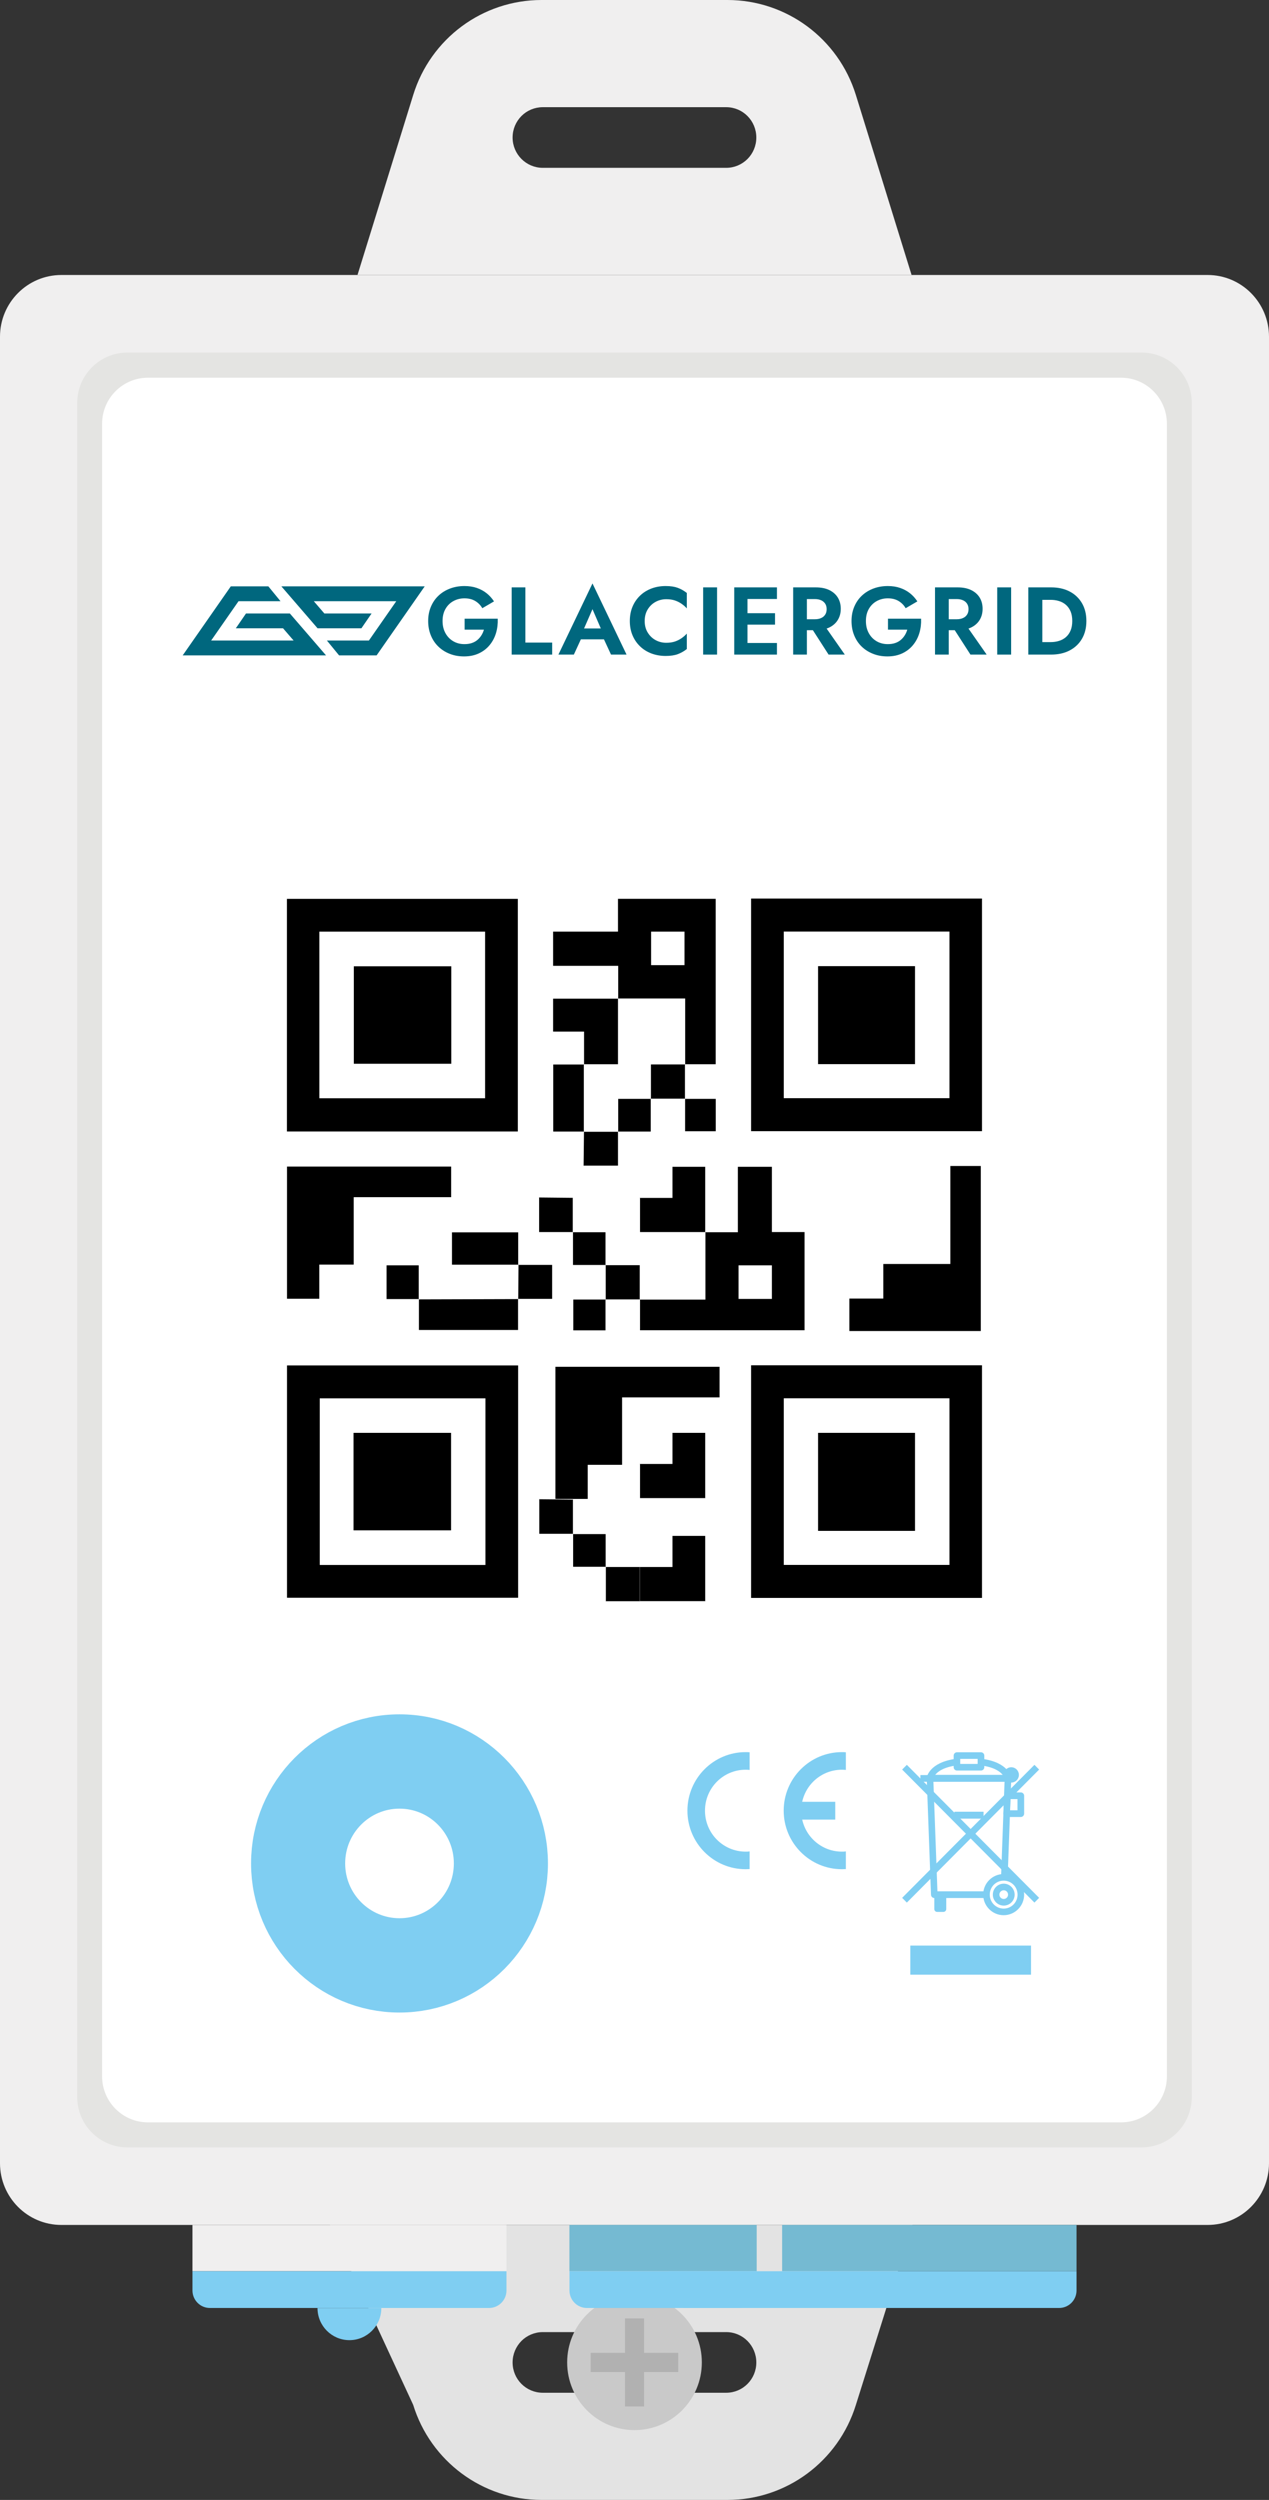<svg width="64" height="126" viewBox="0 0 64 126" fill="none" xmlns="http://www.w3.org/2000/svg">
<rect x="0" y="0" width="64" height="126" fill="#333333" stroke="none"/>
<g clip-path="url(#clip0_0_916)">
<path d="M60.905 13.86H3.095C1.386 13.86 0 15.253 0 16.97V109.03C0 110.747 1.386 112.14 3.095 112.14H60.905C62.614 112.14 64 110.747 64 109.03V16.97C64 15.253 62.614 13.86 60.905 13.86Z" fill="#F0EFEF"/>
<path d="M57.577 17.77H6.423C5.026 17.77 3.894 18.907 3.894 20.311V105.689C3.894 107.093 5.026 108.231 6.423 108.231H57.577C58.974 108.231 60.106 107.093 60.106 105.689V20.311C60.106 18.907 58.974 17.77 57.577 17.77Z" fill="#E4E4E2"/>
<path d="M58.851 104.647L58.851 21.36C58.851 20.078 57.816 19.038 56.54 19.038L7.46 19.038C6.184 19.038 5.149 20.078 5.149 21.36L5.149 104.647C5.149 105.93 6.184 106.969 7.46 106.969H56.54C57.816 106.969 58.851 105.93 58.851 104.647Z" fill="white"/>
<path d="M23.433 31.182H25.103C25.113 31.44 25.083 31.684 25.014 31.913C24.944 32.142 24.836 32.344 24.689 32.52C24.542 32.696 24.361 32.834 24.145 32.934C23.928 33.034 23.681 33.084 23.404 33.084C23.142 33.084 22.901 33.041 22.68 32.953C22.459 32.866 22.267 32.744 22.105 32.586C21.942 32.428 21.816 32.239 21.727 32.019C21.638 31.8 21.594 31.559 21.594 31.298C21.594 31.037 21.64 30.797 21.732 30.58C21.824 30.362 21.952 30.175 22.117 30.021C22.281 29.866 22.475 29.747 22.698 29.663C22.921 29.579 23.163 29.537 23.424 29.537C23.656 29.537 23.865 29.569 24.051 29.634C24.236 29.698 24.401 29.788 24.544 29.902C24.688 30.017 24.811 30.153 24.915 30.311L24.324 30.655C24.24 30.507 24.123 30.387 23.973 30.295C23.823 30.203 23.64 30.157 23.424 30.157C23.22 30.157 23.035 30.203 22.867 30.295C22.699 30.387 22.566 30.518 22.468 30.689C22.369 30.86 22.32 31.064 22.32 31.299C22.32 31.535 22.369 31.735 22.465 31.911C22.562 32.087 22.694 32.223 22.86 32.32C23.026 32.417 23.214 32.465 23.424 32.465C23.562 32.465 23.687 32.447 23.796 32.41C23.906 32.373 24 32.32 24.079 32.252C24.159 32.185 24.225 32.107 24.28 32.02C24.335 31.933 24.377 31.838 24.406 31.735H23.433V31.182Z" fill="#00677E"/>
<path d="M26.497 29.604V32.387H27.848V32.992H25.805V29.604H26.497Z" fill="#00677E"/>
<path d="M29.372 31.869L29.387 32.024L28.942 32.992H28.163L29.881 29.405L31.599 32.992H30.815L30.38 32.053L30.389 31.879L29.881 30.703L29.372 31.869V31.869ZM29.077 31.676H30.703L30.786 32.223H28.995L29.077 31.676Z" fill="#00677E"/>
<path d="M32.667 31.882C32.769 32.048 32.901 32.175 33.066 32.264C33.23 32.353 33.41 32.397 33.603 32.397C33.765 32.397 33.908 32.376 34.034 32.335C34.16 32.293 34.273 32.236 34.375 32.165C34.477 32.094 34.565 32.017 34.639 31.933V32.712C34.5 32.822 34.35 32.907 34.187 32.969C34.024 33.03 33.818 33.061 33.569 33.061C33.321 33.061 33.072 33.019 32.851 32.935C32.63 32.851 32.438 32.73 32.275 32.572C32.112 32.414 31.986 32.228 31.897 32.013C31.808 31.799 31.764 31.561 31.764 31.299C31.764 31.038 31.808 30.8 31.897 30.585C31.986 30.37 32.112 30.184 32.275 30.026C32.438 29.868 32.63 29.747 32.851 29.663C33.072 29.579 33.312 29.537 33.569 29.537C33.827 29.537 34.024 29.568 34.187 29.629C34.35 29.691 34.5 29.776 34.639 29.886V30.665C34.565 30.581 34.477 30.504 34.375 30.433C34.273 30.362 34.16 30.305 34.034 30.263C33.908 30.221 33.765 30.201 33.603 30.201C33.41 30.201 33.23 30.245 33.066 30.334C32.901 30.423 32.768 30.549 32.667 30.714C32.565 30.879 32.514 31.074 32.514 31.3C32.514 31.526 32.565 31.717 32.667 31.883V31.882Z" fill="#00677E"/>
<path d="M36.164 29.604V32.992H35.462V29.604H36.164Z" fill="#00677E"/>
<path d="M37.698 29.604V32.992H37.03V29.604H37.698ZM37.475 29.604H39.184V30.19H37.475V29.604ZM37.475 30.906H39.087V31.482H37.475V30.906ZM37.475 32.407H39.184V32.992H37.475V32.407Z" fill="#00677E"/>
<path d="M40.694 29.604V32.992H40.002V29.604H40.694ZM40.423 29.604H41.139C41.407 29.604 41.635 29.649 41.822 29.739C42.009 29.83 42.153 29.956 42.253 30.117C42.353 30.279 42.403 30.468 42.403 30.683C42.403 30.899 42.353 31.084 42.253 31.247C42.153 31.41 42.009 31.537 41.822 31.627C41.635 31.718 41.407 31.763 41.139 31.763H40.423V31.211H41.096C41.218 31.211 41.324 31.191 41.413 31.15C41.502 31.11 41.57 31.052 41.619 30.976C41.667 30.9 41.691 30.809 41.691 30.703C41.691 30.596 41.667 30.505 41.619 30.429C41.57 30.354 41.502 30.295 41.413 30.255C41.324 30.215 41.218 30.194 41.096 30.194H40.423V29.604ZM41.503 31.414L42.606 32.992H41.788L40.772 31.414H41.503Z" fill="#00677E"/>
<path d="M44.784 31.182H46.454C46.464 31.44 46.434 31.684 46.365 31.913C46.295 32.142 46.187 32.344 46.04 32.52C45.893 32.696 45.712 32.834 45.496 32.934C45.279 33.034 45.032 33.084 44.755 33.084C44.493 33.084 44.252 33.041 44.032 32.953C43.81 32.866 43.618 32.744 43.455 32.586C43.292 32.428 43.167 32.239 43.078 32.019C42.989 31.8 42.945 31.559 42.945 31.298C42.945 31.037 42.991 30.797 43.083 30.58C43.175 30.362 43.303 30.175 43.468 30.021C43.632 29.866 43.826 29.747 44.049 29.663C44.271 29.579 44.513 29.537 44.775 29.537C45.007 29.537 45.216 29.569 45.401 29.634C45.587 29.698 45.752 29.788 45.895 29.902C46.039 30.017 46.162 30.153 46.266 30.311L45.675 30.655C45.591 30.507 45.474 30.387 45.324 30.295C45.174 30.203 44.991 30.157 44.775 30.157C44.571 30.157 44.386 30.203 44.218 30.295C44.05 30.387 43.917 30.518 43.819 30.689C43.72 30.86 43.671 31.064 43.671 31.299C43.671 31.535 43.72 31.735 43.816 31.911C43.913 32.087 44.044 32.223 44.211 32.32C44.377 32.417 44.565 32.465 44.775 32.465C44.913 32.465 45.038 32.447 45.147 32.41C45.257 32.373 45.351 32.32 45.43 32.252C45.51 32.185 45.576 32.107 45.631 32.02C45.686 31.933 45.728 31.838 45.757 31.735H44.784V31.182Z" fill="#00677E"/>
<path d="M47.848 29.604V32.992H47.156V29.604H47.848ZM47.577 29.604H48.294C48.561 29.604 48.789 29.649 48.976 29.739C49.163 29.83 49.307 29.956 49.407 30.117C49.506 30.279 49.556 30.468 49.556 30.683C49.556 30.899 49.506 31.084 49.407 31.247C49.306 31.41 49.163 31.537 48.976 31.627C48.789 31.718 48.561 31.763 48.294 31.763H47.577V31.211H48.25C48.373 31.211 48.478 31.191 48.567 31.15C48.656 31.11 48.725 31.052 48.773 30.976C48.822 30.9 48.846 30.809 48.846 30.703C48.846 30.596 48.822 30.505 48.773 30.429C48.725 30.354 48.656 30.295 48.567 30.255C48.478 30.215 48.373 30.194 48.25 30.194H47.577V29.604ZM48.657 31.414L49.761 32.992H48.943L47.926 31.414H48.657Z" fill="#00677E"/>
<path d="M50.995 29.604V32.992H50.293V29.604H50.995Z" fill="#00677E"/>
<path d="M52.568 29.604V32.992H51.861V29.604H52.568ZM52.306 32.992V32.363H52.989C53.137 32.363 53.277 32.343 53.41 32.302C53.542 32.262 53.658 32.198 53.758 32.111C53.858 32.024 53.937 31.913 53.993 31.779C54.049 31.645 54.078 31.485 54.078 31.298C54.078 31.111 54.049 30.95 53.993 30.816C53.936 30.682 53.858 30.572 53.758 30.485C53.658 30.398 53.542 30.334 53.41 30.294C53.277 30.253 53.137 30.233 52.989 30.233H52.306V29.604H53.013C53.368 29.604 53.679 29.673 53.945 29.812C54.211 29.951 54.418 30.147 54.567 30.4C54.715 30.654 54.79 30.953 54.79 31.298C54.79 31.644 54.715 31.943 54.567 32.196C54.419 32.45 54.211 32.645 53.945 32.784C53.679 32.923 53.368 32.992 53.013 32.992H52.306V32.992Z" fill="#00677E"/>
<path d="M16.443 33.032L14.618 30.919H12.407L11.893 31.667H14.275L14.808 32.284H10.649L12.03 30.302H14.147L13.534 29.553H11.64L9.214 33.032H16.443Z" fill="#00677E"/>
<path d="M14.191 29.553L16.016 31.667H18.227L18.741 30.919H16.358L15.826 30.302H19.985L18.604 32.284H16.487L17.1 33.032H18.994L21.42 29.553H14.191Z" fill="#00677E"/>
<path d="M43.166 4.792C42.283 1.939 39.656 0 36.689 0H27.311C24.34 0 21.717 1.939 20.838 4.792L18.03 13.86H45.974L43.166 4.792ZM37.7 8.012C37.424 8.288 37.044 8.459 36.625 8.459H27.375C26.534 8.459 25.852 7.773 25.852 6.932C25.852 6.508 26.021 6.129 26.297 5.849C26.572 5.572 26.956 5.402 27.375 5.402H36.625C37.466 5.402 38.144 6.087 38.144 6.932C38.144 7.352 37.975 7.735 37.7 8.012Z" fill="#F0EFEF"/>
<path d="M16.639 112.14L20.838 121.208C21.72 124.057 24.344 126 27.311 126H36.689C39.66 126 42.283 124.057 43.166 121.208L46.019 112.14H16.639ZM37.7 120.151C37.424 120.428 37.044 120.598 36.625 120.598H27.375C26.534 120.598 25.852 119.916 25.852 119.072C25.852 118.651 26.021 118.269 26.297 117.988C26.572 117.712 26.956 117.541 27.375 117.541H36.625C37.466 117.541 38.144 118.227 38.144 119.072C38.144 119.492 37.975 119.875 37.7 120.151Z" fill="#E3E3E3"/>
<path d="M32 122.481C33.876 122.481 35.396 120.953 35.396 119.068C35.396 117.183 33.876 115.655 32 115.655C30.124 115.655 28.604 117.183 28.604 119.068C28.604 120.953 30.124 122.481 32 122.481Z" fill="#C9C9C9"/>
<path d="M32.483 116.852H31.521V121.288H32.483V116.852Z" fill="#B1B1B1"/>
<path d="M34.205 119.553V118.587H29.791V119.553H34.205Z" fill="#B1B1B1"/>
<path d="M20.148 99.935C23.454 99.935 26.135 97.242 26.135 93.919C26.135 90.597 23.454 87.904 20.148 87.904C16.842 87.904 14.162 90.597 14.162 93.919C14.162 97.242 16.842 99.935 20.148 99.935Z" stroke="#7FCEF2" stroke-width="3" stroke-miterlimit="10"/>
<path d="M20.148 98.181C22.491 98.181 24.389 96.273 24.389 93.919C24.389 91.566 22.491 89.658 20.148 89.658C17.806 89.658 15.908 91.566 15.908 93.919C15.908 96.273 17.806 98.181 20.148 98.181Z" stroke="#7FCEF2" stroke-width="3" stroke-miterlimit="10"/>
<path d="M25.543 112.14H9.707V114.473H25.543V112.14Z" fill="#F0EFEF"/>
<path d="M38.163 112.14H28.717V114.473H38.163V112.14Z" fill="#75BAD2"/>
<path d="M54.293 112.14H39.445V114.473H54.293V112.14Z" fill="#75BAD2"/>
<path d="M9.707 114.473H25.543V115.443C25.543 115.932 25.147 116.325 24.664 116.325H10.585C10.099 116.325 9.707 115.928 9.707 115.443V114.473Z" fill="#7FCEF2"/>
<path d="M33.719 114.473H54.293V115.443C54.293 115.932 53.898 116.325 53.415 116.325H34.601C34.115 116.325 33.723 115.928 33.723 115.443V114.473H33.719Z" fill="#7FCEF2"/>
<path d="M28.717 114.473H38.163V115.443C38.163 115.932 37.767 116.325 37.285 116.325H29.599C29.113 116.325 28.72 115.928 28.72 115.443V114.473H28.717Z" fill="#7FCEF2"/>
<path d="M19.232 116.329C19.232 117.223 18.512 117.947 17.623 117.947C16.733 117.947 16.013 117.223 16.013 116.329" fill="#7FCEF2"/>
<path d="M26.116 57.028H14.471V45.304H26.116V57.028ZM16.107 55.354H24.465V46.956H16.107V55.354Z" fill="black"/>
<path d="M37.88 45.289H49.525V57.013H37.88V45.289ZM39.528 46.952V55.35H47.885V46.952H39.528Z" fill="black"/>
<path d="M26.131 68.82V80.529H14.475V68.82H26.131ZM24.483 70.479H16.126V78.877H24.483V70.479Z" fill="black"/>
<path d="M31.178 50.335V48.679H27.895V46.956H31.167V45.301H36.094V53.638C35.581 53.638 35.065 53.638 34.544 53.638L34.556 53.649V50.324H31.171L31.182 50.335H31.178ZM32.837 48.645H34.522V46.956H32.837V48.645Z" fill="black"/>
<path d="M17.834 63.737H16.104V65.457H14.475V58.797H22.753V60.339H17.838V63.733L17.834 63.737Z" fill="black"/>
<path d="M31.37 73.828H29.64V75.548H28.012V68.888H36.29V70.43H31.374V73.824L31.37 73.828Z" fill="black"/>
<path d="M44.549 63.71C44.549 64.312 44.549 64.858 44.549 65.449C43.965 65.449 43.41 65.449 42.837 65.449C42.837 66.013 42.837 66.536 42.837 67.085C45.035 67.085 47.237 67.085 49.465 67.085C49.465 64.32 49.465 61.555 49.465 58.767H47.93C47.93 60.403 47.93 62.04 47.93 63.706C46.796 63.706 45.702 63.706 44.553 63.706L44.549 63.71Z" fill="black"/>
<path d="M29.456 53.653V51.994H27.895V50.335C28.992 50.335 30.085 50.335 31.178 50.335L31.167 50.324V53.638H29.44L29.452 53.649L29.456 53.653Z" fill="black"/>
<path d="M21.117 65.491C22.791 65.487 24.465 65.479 26.138 65.475L26.127 65.464V67.032H21.128V65.479L21.117 65.491Z" fill="black"/>
<path d="M26.15 63.741H22.795V62.112H26.134V63.756L26.146 63.744L26.15 63.741Z" fill="black"/>
<path d="M29.456 57.032H27.902V53.653C28.419 53.653 28.939 53.653 29.456 53.653L29.444 53.642C29.444 54.774 29.444 55.911 29.444 57.043L29.456 57.032Z" fill="black"/>
<path d="M26.138 63.752H27.846V65.464C27.269 65.464 26.696 65.464 26.127 65.464L26.138 65.475C26.142 64.896 26.146 64.32 26.15 63.741L26.138 63.752Z" fill="black"/>
<path d="M31.167 57.032V58.748C30.579 58.748 30.002 58.748 29.422 58.748L29.433 58.759C29.441 58.184 29.444 57.608 29.452 57.032L29.441 57.043C30.021 57.043 30.598 57.043 31.178 57.043L31.163 57.032H31.167Z" fill="black"/>
<path d="M34.552 55.373C33.975 55.373 33.395 55.373 32.818 55.373L32.829 55.384V53.649H34.556L34.544 53.638C34.544 54.221 34.544 54.801 34.544 55.384L34.556 55.373H34.552Z" fill="black"/>
<path d="M21.129 65.475H19.496V63.775H21.117C21.117 64.343 21.117 64.915 21.117 65.487L21.129 65.475Z" fill="black"/>
<path d="M32.818 55.373V57.032C32.253 57.032 31.71 57.032 31.163 57.032L31.178 57.043V55.384H32.829L32.818 55.373Z" fill="black"/>
<path d="M34.541 55.384H36.097V57.017H34.552C34.552 56.468 34.552 55.922 34.552 55.373L34.541 55.384Z" fill="black"/>
<path d="M35.566 62.108H37.213V58.809H38.929V62.097H40.576V67.047H32.279C32.279 66.532 32.279 66.013 32.279 65.491L32.268 65.502H35.577V62.1L35.566 62.112V62.108ZM37.247 63.775V65.468H38.929V63.775H37.247Z" fill="black"/>
<path d="M32.264 60.377H33.915V58.809H35.566C35.566 59.911 35.566 61.009 35.566 62.108L35.577 62.097H32.279V60.362L32.268 60.373L32.264 60.377Z" fill="black"/>
<path d="M32.264 78.98H33.915V77.411H35.566C35.566 78.514 35.566 79.612 35.566 80.711L35.577 80.699H32.279V78.965L32.268 78.976L32.264 78.98Z" fill="black"/>
<path d="M32.264 73.786H33.915V72.218H35.566C35.566 73.32 35.566 74.419 35.566 75.517L35.577 75.506H32.279V73.771L32.268 73.782L32.264 73.786Z" fill="black"/>
<path d="M28.898 62.097H27.19C27.19 61.506 27.19 60.926 27.19 60.343L27.179 60.354C27.752 60.362 28.325 60.365 28.898 60.373L28.886 60.362C28.886 60.945 28.886 61.525 28.886 62.108L28.898 62.093V62.097Z" fill="black"/>
<path d="M30.549 65.498C30.549 64.919 30.549 64.335 30.549 63.756L30.537 63.767H32.264V65.502L32.275 65.491C31.695 65.491 31.118 65.491 30.537 65.491L30.549 65.502V65.498Z" fill="black"/>
<path d="M30.549 63.756H28.898C28.898 63.188 28.898 62.642 28.898 62.093L28.886 62.108H30.537V63.767L30.549 63.756Z" fill="black"/>
<path d="M28.905 77.305H27.198C27.198 76.714 27.198 76.135 27.198 75.552L27.186 75.563C27.759 75.57 28.332 75.574 28.905 75.582L28.894 75.57C28.894 76.154 28.894 76.733 28.894 77.317L28.905 77.302V77.305Z" fill="black"/>
<path d="M30.556 80.711C30.556 80.131 30.556 79.548 30.556 78.968L30.545 78.98H32.271V80.715L32.283 80.703C31.702 80.703 31.125 80.703 30.545 80.703L30.556 80.715V80.711Z" fill="black"/>
<path d="M30.556 78.968H28.905C28.905 78.4 28.905 77.855 28.905 77.305L28.894 77.32H30.545V78.98L30.556 78.968Z" fill="black"/>
<path d="M30.537 65.487V67.051H28.913V65.498C29.459 65.498 30.002 65.498 30.549 65.498L30.537 65.487Z" fill="black"/>
<path d="M22.761 48.702V53.615H17.845V48.702H22.761Z" fill="black"/>
<path d="M46.147 53.634H41.258V48.695H46.147V53.634Z" fill="black"/>
<path d="M37.88 68.813H49.525V80.537H37.88V68.813ZM39.528 70.476V78.874H47.885V70.476H39.528Z" fill="black"/>
<path d="M46.147 77.158H41.258V72.218H46.147V77.158Z" fill="black"/>
<path d="M17.83 77.131V72.218H22.749V77.131H17.83Z" fill="black"/>
<path d="M35.555 91.264C35.555 92.404 36.474 93.325 37.605 93.325C37.673 93.325 37.737 93.325 37.805 93.313V94.204C37.741 94.207 37.673 94.211 37.605 94.211C35.984 94.211 34.669 92.889 34.669 91.26C34.669 89.632 35.984 88.309 37.605 88.309C37.673 88.309 37.737 88.309 37.805 88.317V89.207C37.741 89.2 37.673 89.196 37.605 89.196C36.471 89.196 35.555 90.12 35.555 91.257V91.264Z" fill="#7FCEF2"/>
<path d="M40.41 91.264C40.41 92.404 41.33 93.325 42.461 93.325C42.528 93.325 42.593 93.325 42.66 93.313V94.204C42.596 94.207 42.528 94.211 42.461 94.211C40.84 94.211 39.524 92.889 39.524 91.26C39.524 89.632 40.84 88.309 42.461 88.309C42.528 88.309 42.593 88.309 42.66 88.317V89.207C42.596 89.2 42.528 89.196 42.461 89.196C41.326 89.196 40.41 90.12 40.41 91.257V91.264Z" fill="#7FCEF2"/>
<path d="M42.125 90.813H40.338V91.711H42.125V90.813Z" fill="#7FCEF2"/>
<path d="M51.002 89.632C51.002 89.632 51.002 89.635 51.002 89.639L50.818 94.628L50.486 94.617L50.663 89.802H47.075L47.278 95.325H49.77V95.662H47.12C47.029 95.662 46.958 95.59 46.954 95.499L46.739 89.639C46.739 89.594 46.754 89.548 46.784 89.518C46.815 89.484 46.86 89.465 46.905 89.465H50.84C50.886 89.465 50.931 89.484 50.961 89.518C50.991 89.548 51.006 89.59 51.006 89.635L51.002 89.632Z" fill="#7FCEF2"/>
<path d="M51.002 89.632C51.002 89.673 50.987 89.711 50.961 89.741C50.931 89.779 50.886 89.798 50.837 89.798H46.901C46.852 89.798 46.807 89.779 46.777 89.741C46.747 89.704 46.731 89.658 46.735 89.609C46.739 89.578 46.848 88.825 48.228 88.643L48.27 88.976C47.587 89.063 47.289 89.294 47.161 89.461H50.573C50.445 89.294 50.143 89.063 49.453 88.976L49.495 88.643C50.886 88.817 50.995 89.575 50.999 89.609C50.999 89.616 50.999 89.624 50.999 89.628L51.002 89.632Z" fill="#7FCEF2"/>
<path d="M49.642 88.484V89.071C49.642 89.162 49.566 89.237 49.476 89.237H48.262C48.172 89.237 48.096 89.162 48.096 89.071V88.484C48.096 88.393 48.172 88.317 48.262 88.317H49.476C49.566 88.317 49.642 88.393 49.642 88.484ZM49.306 88.904V88.65H48.428V88.904H49.306Z" fill="#7FCEF2"/>
<path d="M51.651 95.492C51.651 96.064 51.187 96.529 50.618 96.529C50.049 96.529 49.585 96.064 49.585 95.492C49.585 94.919 50.049 94.454 50.618 94.454C51.187 94.454 51.651 94.919 51.651 95.492ZM49.917 95.492C49.917 95.878 50.23 96.196 50.618 96.196C51.006 96.196 51.319 95.882 51.319 95.492C51.319 95.101 51.006 94.787 50.618 94.787C50.23 94.787 49.917 95.101 49.917 95.492Z" fill="#7FCEF2"/>
<path d="M51.172 95.492C51.172 95.798 50.923 96.045 50.622 96.045C50.32 96.045 50.071 95.794 50.071 95.492C50.071 95.189 50.32 94.939 50.622 94.939C50.923 94.939 51.172 95.189 51.172 95.492ZM50.403 95.492C50.403 95.613 50.501 95.711 50.622 95.711C50.742 95.711 50.84 95.613 50.84 95.492C50.84 95.37 50.742 95.272 50.622 95.272C50.501 95.272 50.403 95.37 50.403 95.492Z" fill="#7FCEF2"/>
<path d="M51.002 89.844C51.215 89.844 51.387 89.671 51.387 89.457C51.387 89.244 51.215 89.071 51.002 89.071C50.79 89.071 50.618 89.244 50.618 89.457C50.618 89.671 50.79 89.844 51.002 89.844Z" fill="#7FCEF2"/>
<path d="M47.58 95.492H47.263C47.184 95.492 47.12 95.556 47.12 95.635V96.219C47.12 96.298 47.184 96.363 47.263 96.363H47.58C47.659 96.363 47.723 96.298 47.723 96.219V95.635C47.723 95.556 47.659 95.492 47.58 95.492Z" fill="#7FCEF2"/>
<path d="M49.604 91.313H48.134V91.662H49.604V91.313Z" fill="#7FCEF2"/>
<path d="M51.651 90.51V91.412C51.651 91.503 51.575 91.579 51.485 91.579H50.769C50.724 91.579 50.678 91.56 50.648 91.525C50.618 91.491 50.599 91.45 50.603 91.404L50.637 90.503C50.637 90.412 50.712 90.34 50.803 90.34H51.485C51.575 90.34 51.651 90.416 51.651 90.507V90.51ZM51.315 91.241V90.677H50.961L50.938 91.241H51.315Z" fill="#7FCEF2"/>
<path d="M50.833 89.465H46.419V89.802H50.833V89.465Z" fill="#7FCEF2"/>
<path d="M45.735 88.95L45.498 89.188L52.17 95.893L52.407 95.654L45.735 88.95Z" fill="#7FCEF2"/>
<path d="M52.17 88.95L45.498 95.654L45.735 95.893L52.407 89.188L52.17 88.95Z" fill="#7FCEF2"/>
<path d="M45.91 98.06V99.526H51.998V98.06H45.91Z" fill="#7FCEF2"/>
</g>
<defs>
<clipPath id="clip0_0_916">
<rect width="64" height="126" fill="white"/>
</clipPath>
</defs>
</svg>
